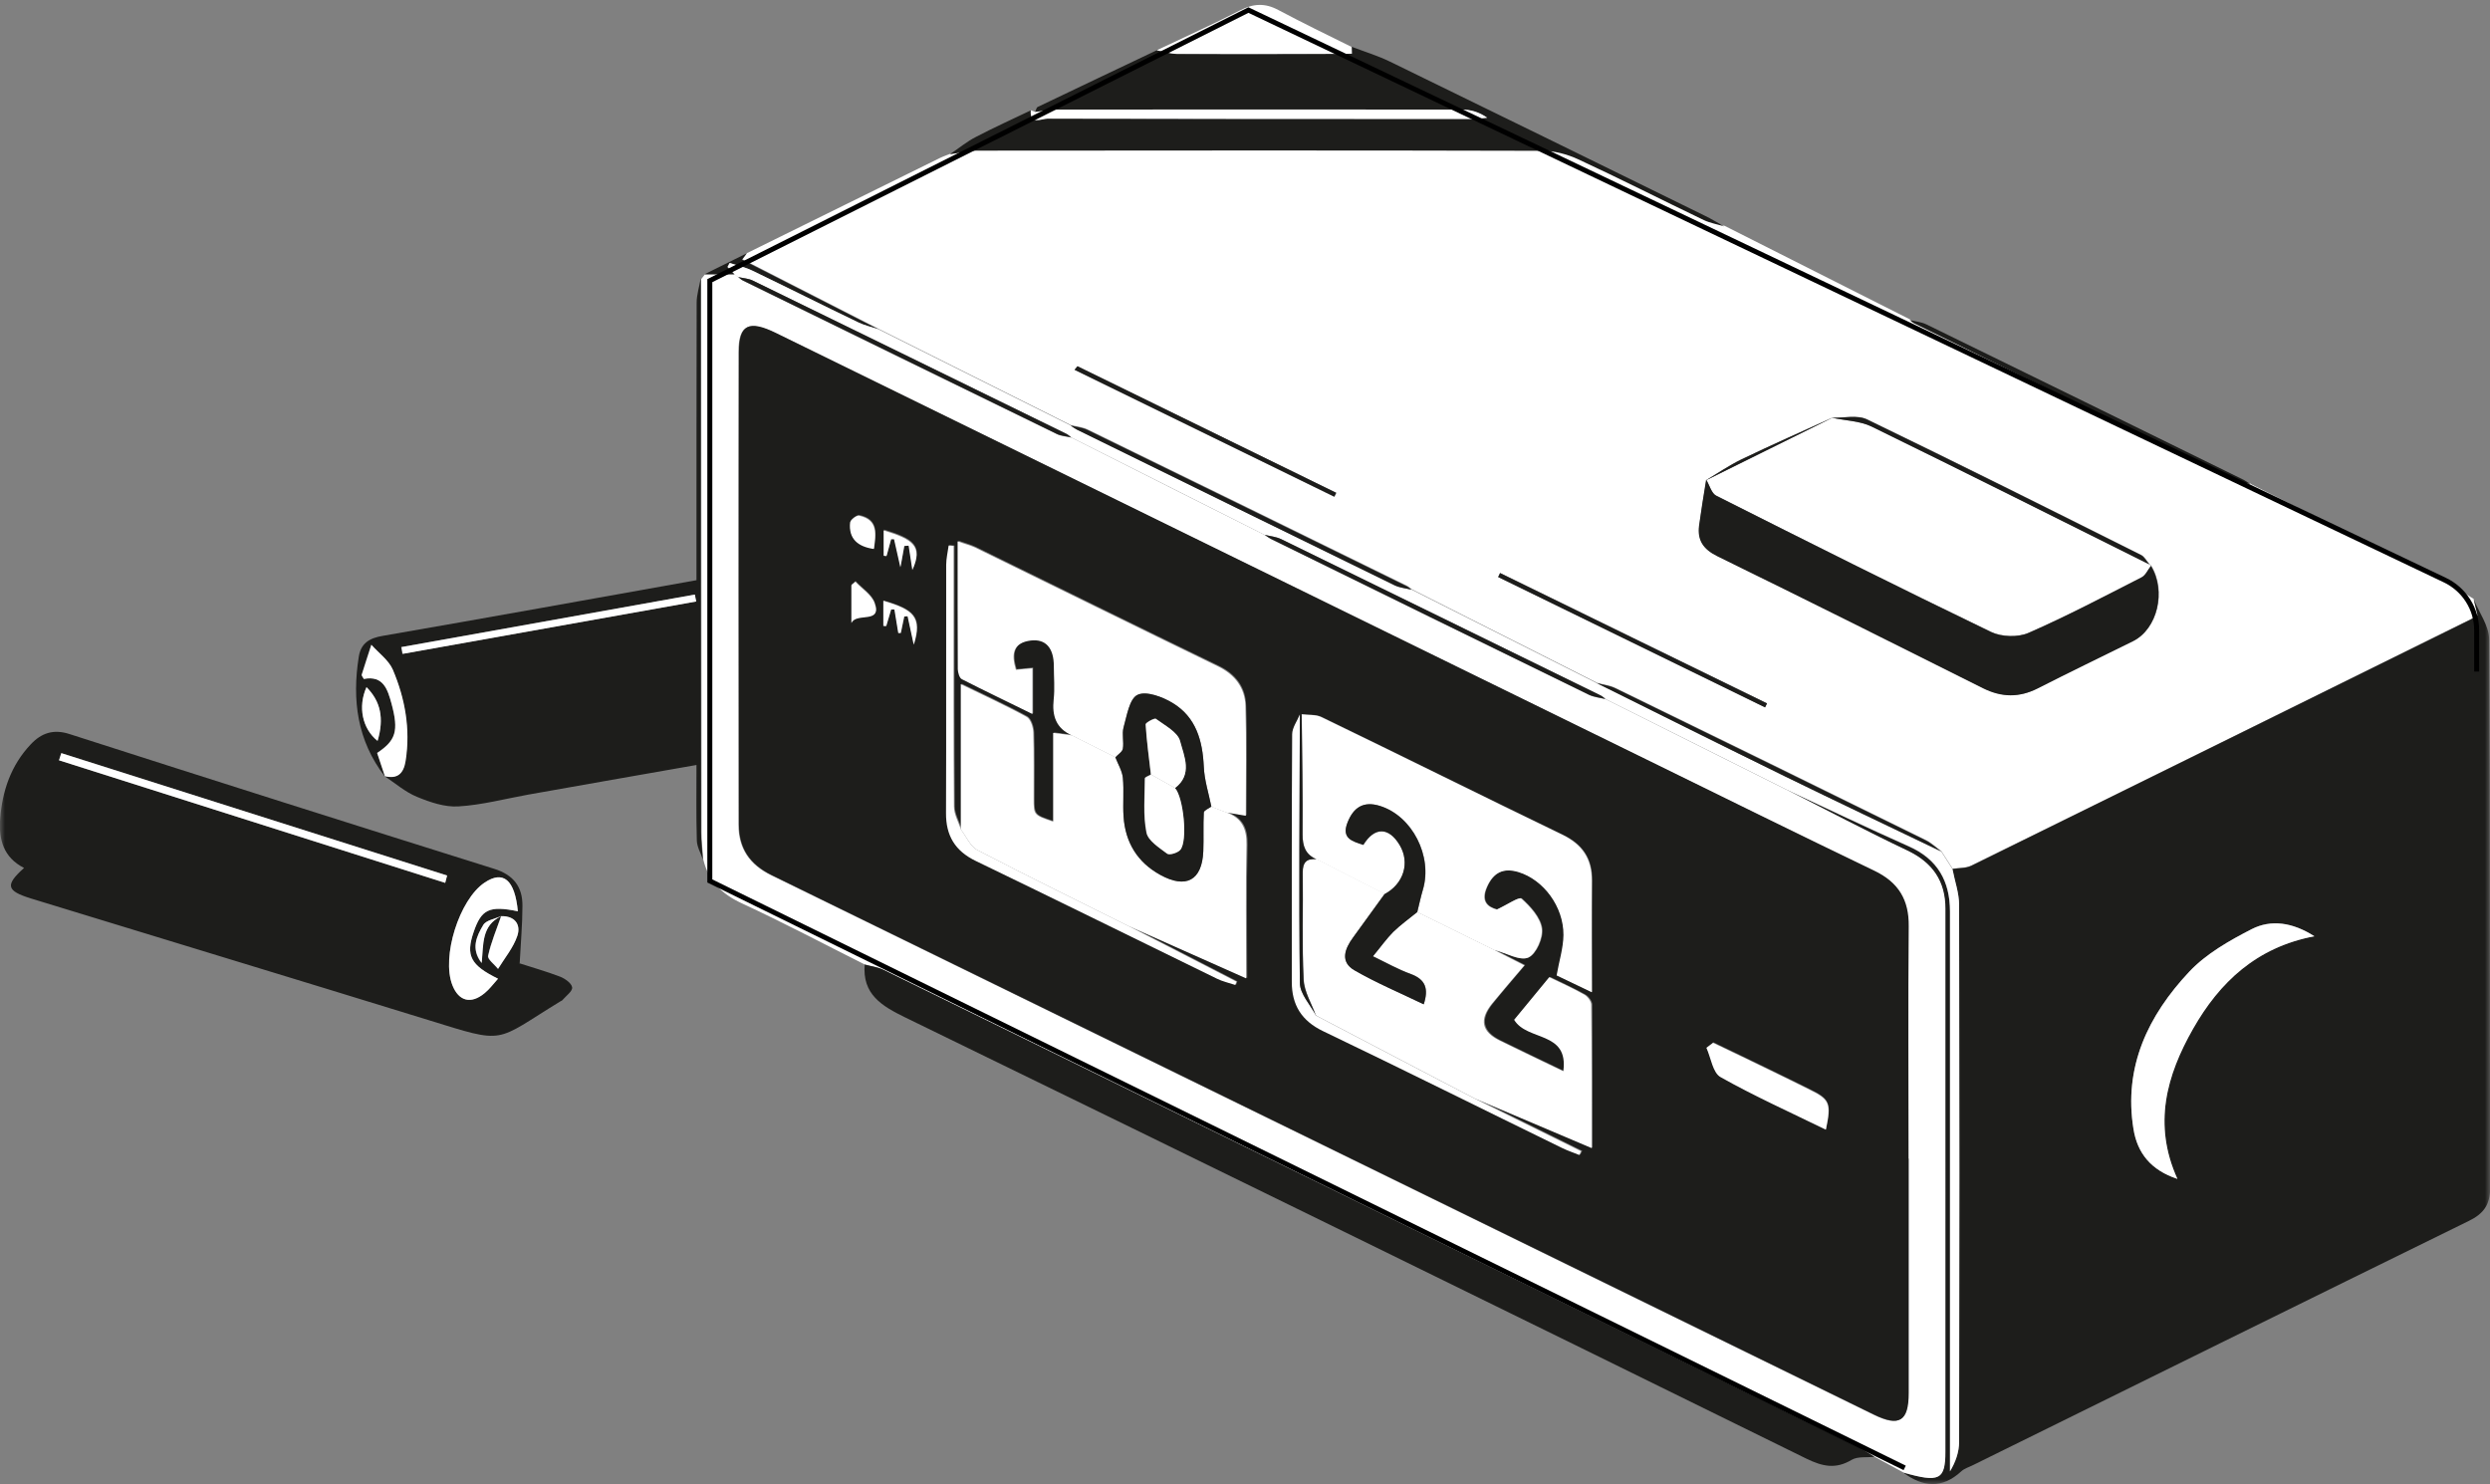 <?xml version="1.0" encoding="UTF-8"?> <svg xmlns="http://www.w3.org/2000/svg" width="255" height="152" viewBox="0 0 255 152" fill="none"><rect x="0" y="0" width="255" height="152" fill="#808080" stroke="none"/><g clip-path="url(#clip0_370_1885)"><mask id="mask0_370_1885" style="mask-type:luminance" maskUnits="userSpaceOnUse" x="0" y="0" width="255" height="152"><path d="M255 0H0V152H255V0Z" fill="white"></path></mask><g mask="url(#mask0_370_1885)"><path d="M110.352 37.512C110.244 37.636 110.154 37.76 110.046 37.885L136.645 50.88C136.717 50.755 136.771 50.613 136.843 50.471C128.013 46.157 119.183 41.826 110.352 37.512ZM153.623 58.673C153.551 58.815 153.497 58.94 153.425 59.081C162.525 63.538 171.643 67.976 180.761 72.432C180.833 72.29 180.887 72.165 180.959 72.023C171.841 67.567 162.741 63.129 153.623 58.673ZM187.739 42.731C184.61 44.151 181.462 45.554 178.369 47.027C177.092 47.649 175.905 48.465 174.682 49.193L174.754 49.122C174.502 50.667 174.233 52.229 174.035 53.791C173.837 55.282 174.466 56.223 175.905 56.916C185.005 61.372 194.087 65.899 203.133 70.461C205.04 71.42 206.82 71.438 208.727 70.461C211.964 68.81 215.219 67.23 218.474 65.632C220.974 64.39 221.891 60.502 220.309 57.928C220.255 57.874 220.201 57.839 220.147 57.785C219.859 57.466 219.643 57.004 219.283 56.827C209.95 52.158 200.634 47.489 191.228 42.944C190.239 42.465 188.854 42.802 187.649 42.767L187.757 42.713L187.739 42.731ZM230.488 49.566C237.016 52.833 243.562 56.099 250.073 59.383C251.206 59.951 252.249 60.679 253.328 61.336C253.454 61.886 253.598 62.437 253.723 62.969C253.454 63.147 253.31 63.271 253.13 63.36C236.045 71.793 218.978 80.243 201.875 88.64C201.317 88.906 200.598 88.871 199.968 88.96L198.817 87.166C198.296 86.794 197.81 86.314 197.235 86.03C186.66 80.811 176.049 75.627 165.456 70.461C164.881 70.177 164.197 70.106 163.568 69.928C157.237 66.733 150.907 63.538 144.576 60.342C144.415 60.218 144.271 60.076 144.091 59.987C133.192 54.643 122.294 49.3 111.377 43.974C110.856 43.725 110.244 43.672 109.669 43.53C103.105 40.246 96.54 36.961 89.976 33.677C85.336 31.298 80.696 28.937 76.038 26.558C76.182 26.345 76.344 26.132 76.506 25.919C83.088 22.67 89.652 19.439 96.234 16.191C96.594 16.013 96.972 15.889 97.332 15.747C98.267 15.623 99.184 15.374 100.119 15.374C119.416 15.356 138.732 15.338 158.029 15.392C159.252 15.392 160.565 15.747 161.68 16.262C166.014 18.268 170.258 20.416 174.556 22.493C175.204 22.795 175.941 22.919 176.625 23.132C182.955 26.328 189.285 29.523 195.616 32.718C195.778 32.843 195.922 32.985 196.102 33.074C207 38.417 217.899 43.761 228.815 49.087C229.337 49.335 229.948 49.388 230.524 49.531" fill="white"></path><path d="M222.988 120.737C220.47 115.145 221.873 110.139 224.588 105.363C227.304 100.605 231.081 97.019 237.016 95.883C234.768 94.445 232.574 94.126 230.595 95.155C228.311 96.327 225.919 97.676 224.211 99.505C220.002 103.996 217.449 109.269 218.492 115.642C218.887 118.092 220.272 119.832 223.006 120.737M199.968 88.995C200.615 88.889 201.317 88.942 201.874 88.675C218.977 80.261 236.045 71.828 253.13 63.395C253.309 63.307 253.453 63.182 253.723 63.005C253.597 62.49 253.471 61.922 253.327 61.372C253.885 62.739 254.91 64.106 254.91 65.473C255.018 84.202 254.964 102.931 255.018 121.643C255.018 123.347 254.371 124.288 252.842 125.033C235.901 133.342 219.013 141.686 202.09 150.029C201.676 150.242 201.173 150.384 200.849 150.686C198.889 152.497 196.911 152.302 194.914 150.811C198.565 151.84 199.195 151.574 199.195 148.662C199.213 130.128 199.213 111.594 199.195 93.061C199.195 90.255 197.9 88.338 195.274 87.096C191.084 85.107 187.001 82.941 182.883 80.864C187.091 82.817 191.246 84.823 195.49 86.705C198.457 88.019 199.698 90.309 199.698 93.362C199.698 112.482 199.698 131.584 199.698 150.704C200.274 149.763 200.633 148.716 200.633 147.686C200.669 129.365 200.669 111.026 200.633 92.705C200.633 91.481 200.184 90.256 199.95 89.031" fill="#1D1D1B"></path><path d="M195.4 118.678C195.4 110.742 195.346 102.807 195.418 94.889C195.436 92.173 194.375 90.38 191.893 89.19C184.07 85.445 176.301 81.592 168.513 77.775C138.803 63.218 109.111 48.678 79.419 34.121C76.667 32.772 75.624 33.251 75.624 36.056C75.588 52.193 75.606 68.313 75.624 84.45C75.624 86.882 76.739 88.551 79.005 89.652C116.629 108.044 154.234 126.471 191.857 144.881C194.483 146.159 195.418 145.573 195.418 142.68C195.418 134.691 195.418 126.684 195.418 118.678M182.901 80.847C187.037 82.941 191.12 85.107 195.31 87.096C197.936 88.338 199.231 90.255 199.231 93.061C199.231 111.594 199.231 130.128 199.231 148.662C199.231 151.574 198.601 151.858 194.95 150.811C193.961 150.278 192.99 149.745 192.001 149.213C191.479 148.911 190.994 148.556 190.454 148.307C157.129 131.975 123.804 115.642 90.479 99.327C89.904 99.043 89.22 98.972 88.591 98.795C84.383 96.682 80.228 94.481 75.966 92.51C73.898 91.552 72.549 90.202 72.027 88.036C71.955 87.113 71.847 86.19 71.847 85.267C71.829 66.36 71.829 47.471 71.811 28.582C71.937 28.422 72.063 28.263 72.189 28.103H75.264C75.39 28.209 75.516 28.316 75.624 28.405C75.786 28.529 75.93 28.671 76.11 28.76C86.811 33.997 97.511 39.252 108.212 44.453C108.661 44.684 109.219 44.702 109.741 44.826C116.341 48.163 122.941 51.483 129.541 54.803C129.757 54.945 129.973 55.123 130.207 55.229C141.051 60.555 151.878 65.863 162.74 71.171C163.262 71.42 163.873 71.473 164.449 71.615C170.6 74.704 176.768 77.793 182.919 80.864" fill="white"></path><path d="M45.59 90.415C45.662 90.167 45.716 89.9 45.788 89.652C32.623 85.48 19.459 81.29 6.276 77.118C6.205 77.367 6.115 77.615 6.043 77.864C19.225 82.054 32.408 86.226 45.59 90.415ZM53.036 93.345C52.73 90.078 51.525 89.119 49.619 90.398C47.029 92.137 45.195 97.996 46.328 100.89C46.975 102.541 48.234 102.878 49.637 101.706C50.14 101.298 50.536 100.748 51.004 100.233C48.18 98.83 47.694 97.854 48.504 95.457C49.295 93.132 50.104 92.741 53.036 93.327M51.309 93.824C50.68 94.126 49.763 94.25 49.475 94.747C48.809 95.883 48.18 97.179 49.313 98.635C49.511 96.718 49.277 94.8 51.309 93.842C50.842 95.191 50.266 96.505 49.978 97.889C49.889 98.244 50.644 98.795 51.004 99.239C51.687 98.12 52.568 97.055 52.982 95.848C53.359 94.729 52.748 93.824 51.327 93.842M53.252 98.67C54.438 99.061 55.913 99.469 57.352 100.02C57.856 100.215 58.539 100.694 58.593 101.12C58.647 101.511 57.964 101.99 57.586 102.434C57.55 102.487 57.46 102.505 57.406 102.541C50.518 106.748 51.939 106.961 43.846 104.458C30.303 100.286 16.725 96.167 3.165 92.013C0.647 91.232 0.503 90.646 2.464 88.889C0.342 87.806 -0.144 85.959 0.018 83.847C0.234 80.989 1.133 78.361 3.147 76.231C4.226 75.077 5.467 74.633 7.14 75.183C21.617 79.835 36.112 84.433 50.608 88.977C52.604 89.599 53.521 90.841 53.503 92.776C53.503 94.676 53.324 96.593 53.216 98.706" fill="#1D1D1B"></path><path d="M37.533 70.372C36.634 72.378 37.101 74.615 38.666 75.876C39.349 73.603 38.99 71.846 37.533 70.372ZM71.272 61.602C71.236 61.372 71.182 61.123 71.128 60.892C61.111 62.685 51.093 64.478 41.076 66.271C41.112 66.502 41.166 66.733 41.202 66.964C51.219 65.171 61.236 63.395 71.254 61.602M71.757 28.547C71.757 47.436 71.757 66.342 71.793 85.231C71.793 86.155 71.919 87.078 71.973 88.001C71.757 87.362 71.38 86.723 71.362 86.084C71.29 83.563 71.326 81.042 71.326 78.343C65.463 79.373 59.78 80.367 54.097 81.379C51.723 81.805 49.349 82.444 46.939 82.586C45.554 82.675 44.043 82.16 42.712 81.61C41.49 81.113 40.465 80.19 39.331 79.462C40.698 79.817 41.31 79.178 41.508 77.9C42.029 74.651 41.454 71.526 40.195 68.561C39.781 67.585 38.756 66.857 38.019 66.023C37.677 67.052 37.335 68.064 37.029 69.094C36.993 69.183 37.137 69.325 37.245 69.52C39.26 69.13 39.691 70.621 40.087 72.059C40.842 74.864 40.536 75.822 38.612 77.101C38.882 77.917 39.152 78.716 39.421 79.533C36.58 75.858 36.04 71.686 36.742 67.266C36.958 65.881 37.821 65.348 39.206 65.118C49.87 63.271 60.499 61.354 71.326 59.419V57.164C71.326 48.447 71.326 39.731 71.344 31.014C71.344 30.18 71.613 29.363 71.757 28.529" fill="#1D1D1B"></path><path d="M176.57 23.185C175.887 22.972 175.15 22.848 174.502 22.546C170.204 20.487 165.96 18.321 161.625 16.315C160.51 15.8 159.197 15.445 157.975 15.445C138.677 15.392 119.38 15.409 100.065 15.427C99.13 15.427 98.213 15.676 97.277 15.8C98.177 15.197 99.022 14.486 99.975 14.007C101.809 13.048 103.698 12.196 105.55 11.309C105.442 12.853 106.665 12.161 107.259 12.161C121.772 12.196 136.285 12.196 150.799 12.196C151.302 12.196 151.806 12.107 152.291 12.072C151.464 11.468 150.583 11.238 149.702 11.238C135.872 11.22 122.024 11.22 108.194 11.238C107.456 11.238 106.737 11.397 106 11.486C106.09 11.309 106.126 11.024 106.27 10.954C110.334 9.001 114.398 7.083 118.463 5.148C119.164 5.273 119.848 5.521 120.549 5.521C125.441 5.557 130.333 5.539 135.224 5.521C136.303 5.521 137.364 5.521 138.444 5.503C138.444 5.273 138.426 5.024 138.426 4.793C139.738 5.29 141.087 5.699 142.328 6.302C153.119 11.557 163.873 16.83 174.646 22.12C175.311 22.44 175.923 22.83 176.57 23.185Z" fill="#1D1D1B"></path><path d="M88.555 98.777C89.184 98.954 89.868 99.025 90.443 99.309C123.768 115.624 157.093 131.957 190.418 148.29C190.958 148.556 191.443 148.893 191.965 149.195C191.173 149.284 190.256 149.142 189.645 149.497C187.99 150.491 186.641 150.189 184.969 149.373C154.27 134.265 123.534 119.21 92.763 104.227C90.281 103.02 88.285 101.83 88.555 98.741" fill="#1D1D1B"></path><path d="M138.426 4.793C138.426 5.024 138.443 5.273 138.443 5.503C137.364 5.503 136.303 5.521 135.224 5.521C130.333 5.521 125.441 5.539 120.549 5.521C119.848 5.521 119.164 5.273 118.463 5.148C121.304 3.799 124.164 2.521 126.951 1.083C128.336 0.355 129.541 0.284 130.926 1.03C133.39 2.343 135.908 3.568 138.426 4.811" fill="white"></path><path d="M106.018 11.468C106.755 11.38 107.475 11.22 108.212 11.22C122.042 11.22 135.89 11.202 149.72 11.22C150.601 11.22 151.464 11.468 152.31 12.054C151.806 12.09 151.302 12.178 150.817 12.178C136.303 12.178 121.79 12.178 107.277 12.143C106.683 12.143 105.46 12.835 105.568 11.291C105.73 11.344 105.874 11.415 106.036 11.468" fill="white"></path><path d="M39.44 79.551C39.17 78.752 38.9 77.935 38.63 77.118C40.537 75.84 40.86 74.882 40.105 72.077C39.709 70.639 39.278 69.147 37.263 69.538C37.156 69.325 37.03 69.183 37.048 69.112C37.371 68.082 37.713 67.07 38.037 66.041C38.774 66.875 39.799 67.603 40.231 68.579C41.49 71.544 42.047 74.668 41.544 77.917C41.346 79.195 40.734 79.835 39.368 79.48L39.44 79.551Z" fill="white"></path><path d="M230.469 49.584C229.894 49.442 229.282 49.389 228.761 49.14C217.844 43.814 206.946 38.471 196.047 33.127C195.867 33.038 195.723 32.896 195.562 32.772C196.137 32.914 196.748 32.967 197.27 33.216C208.115 38.506 218.959 43.832 229.804 49.158C230.038 49.282 230.253 49.442 230.469 49.584Z" fill="#1D1D1B"></path><path d="M75.229 28.085H72.153C73.592 27.375 75.031 26.665 76.452 25.955C76.29 26.168 76.146 26.381 75.984 26.594C80.642 28.973 85.282 31.334 89.922 33.713C89.221 33.482 88.501 33.322 87.854 33.002C84.239 31.263 80.642 29.452 77.027 27.712C76.308 27.357 75.48 27.197 74.707 26.931C74.635 27.073 74.563 27.197 74.491 27.339C74.725 27.588 74.959 27.837 75.211 28.085" fill="#1D1D1B"></path><path d="M220.11 57.803C220.11 57.803 220.218 57.892 220.272 57.945C219.967 58.336 219.733 58.904 219.319 59.117C215.489 61.07 211.694 63.076 207.755 64.798C206.676 65.277 204.968 65.224 203.907 64.709C194.465 60.164 185.113 55.478 175.761 50.755C175.258 50.507 175.078 49.69 174.736 49.122L174.664 49.211C179.016 47.063 183.368 44.897 187.721 42.749L187.631 42.784C188.998 43.069 190.472 43.086 191.695 43.69C201.209 48.341 210.651 53.081 220.128 57.803" fill="white"></path><path d="M174.736 49.14C175.077 49.69 175.275 50.525 175.761 50.773C185.113 55.478 194.483 60.182 203.906 64.727C204.985 65.242 206.676 65.295 207.755 64.816C211.694 63.094 215.488 61.088 219.319 59.135C219.733 58.922 219.966 58.354 220.272 57.963C221.855 60.537 220.938 64.425 218.438 65.668C215.183 67.283 211.927 68.846 208.69 70.497C206.802 71.455 205.003 71.438 203.097 70.497C194.033 65.952 184.969 61.425 175.869 56.969C174.43 56.259 173.801 55.336 173.998 53.827C174.214 52.264 174.466 50.72 174.718 49.158" fill="#1D1D1B"></path><path d="M75.228 28.085C74.994 27.837 74.761 27.588 74.509 27.339C74.581 27.197 74.653 27.073 74.725 26.931C75.498 27.18 76.307 27.357 77.045 27.712C80.659 29.452 84.256 31.263 87.871 33.003C88.519 33.322 89.256 33.482 89.939 33.713C96.504 36.997 103.068 40.281 109.632 43.566C109.866 43.708 110.064 43.885 110.298 43.992C121.142 49.317 131.987 54.626 142.831 59.934C143.353 60.182 143.964 60.236 144.54 60.377C150.87 63.573 157.201 66.769 163.531 69.964C169.97 73.159 176.39 76.373 182.846 79.533C188.152 82.125 193.475 84.646 198.799 87.202L199.95 88.995C200.183 90.22 200.633 91.445 200.633 92.67C200.669 110.991 200.669 129.33 200.633 147.651C200.633 148.68 200.273 149.728 199.698 150.669C199.698 131.549 199.698 112.447 199.698 93.327C199.698 90.273 198.457 87.983 195.489 86.669C191.263 84.788 187.091 82.782 182.882 80.829C176.714 77.74 170.563 74.651 164.395 71.579C164.233 71.455 164.089 71.313 163.909 71.225C153.01 65.881 142.094 60.537 131.195 55.211C130.674 54.963 130.062 54.91 129.487 54.768C122.887 51.43 116.286 48.11 109.686 44.791C109.524 44.666 109.38 44.524 109.201 44.435C98.5 39.198 87.799 33.944 77.099 28.742C76.649 28.511 76.091 28.493 75.57 28.369C75.444 28.28 75.318 28.192 75.192 28.085" fill="white"></path><path d="M198.799 87.202C193.475 84.646 188.152 82.125 182.846 79.533C176.39 76.373 169.97 73.159 163.531 69.964C164.161 70.141 164.844 70.213 165.42 70.497C176.012 75.663 186.623 80.864 197.198 86.066C197.773 86.35 198.259 86.811 198.781 87.202" fill="#1D1D1B"></path><path d="M144.54 60.395C143.965 60.253 143.353 60.2 142.832 59.951C131.987 54.661 121.143 49.335 110.298 44.009C110.064 43.885 109.849 43.725 109.633 43.583C110.208 43.725 110.82 43.779 111.341 44.027C122.258 49.353 133.156 54.697 144.055 60.04C144.235 60.129 144.379 60.271 144.54 60.395Z" fill="#1D1D1B"></path><path d="M220.11 57.803C210.632 53.081 201.19 48.341 191.677 43.69C190.472 43.104 188.979 43.086 187.612 42.784C188.817 42.82 190.202 42.483 191.191 42.962C200.579 47.507 209.913 52.176 219.247 56.845C219.606 57.022 219.822 57.484 220.11 57.803Z" fill="#1D1D1B"></path><path d="M153.623 58.691C162.723 63.147 171.841 67.585 180.959 72.041C180.887 72.183 180.833 72.307 180.761 72.449C171.661 67.993 162.543 63.555 153.425 59.099C153.497 58.957 153.551 58.833 153.623 58.691Z" fill="#1D1D1B"></path><path d="M110.352 37.512C119.182 41.826 128.012 46.157 136.843 50.471C136.771 50.596 136.717 50.738 136.645 50.862L110.046 37.867C110.154 37.743 110.244 37.618 110.352 37.494" fill="#1D1D1B"></path><path d="M187.721 42.749C183.368 44.897 179.016 47.063 174.664 49.211C175.887 48.483 177.074 47.666 178.351 47.045C181.444 45.554 184.591 44.169 187.721 42.749Z" fill="#1D1D1B"></path><path d="M222.988 120.737C220.255 119.832 218.888 118.074 218.492 115.642C217.449 109.269 219.985 103.996 224.211 99.505C225.938 97.676 228.311 96.327 230.596 95.155C232.592 94.143 234.786 94.463 237.016 95.883C231.081 97.002 227.304 100.588 224.589 105.363C221.873 110.139 220.452 115.145 222.988 120.737Z" fill="white"></path><path d="M92.601 63.111C92.727 63.111 92.853 63.094 92.979 63.076C93.159 63.91 93.338 64.762 93.608 65.987C94.507 63.147 93.59 62.401 90.497 61.496V64.07C90.587 64.07 90.677 64.088 90.785 64.088C90.947 63.52 91.109 62.952 91.288 62.384C91.396 62.384 91.522 62.384 91.63 62.384C91.756 63.182 91.9 63.981 92.026 64.798C92.116 64.798 92.188 64.798 92.278 64.798C92.385 64.23 92.511 63.662 92.637 63.076M93.464 58.3C94.561 55.868 93.572 55.158 90.533 54.235V56.827C90.641 56.827 90.731 56.845 90.821 56.862C90.983 56.294 91.126 55.726 91.288 55.14C91.396 55.14 91.486 55.14 91.594 55.14C91.774 55.939 91.954 56.72 92.242 58.016C92.439 56.916 92.547 56.383 92.637 55.833C92.781 55.833 92.943 55.815 93.087 55.797C93.213 56.614 93.338 57.431 93.464 58.265M89.526 56.152C89.706 54.697 90.029 53.17 88.015 52.744C87.763 52.691 87.134 53.17 87.098 53.436C86.918 55.14 87.889 55.922 89.526 56.152ZM87.224 63.715C87.727 62.632 90.389 63.857 89.58 61.691C89.274 60.839 88.303 60.236 87.62 59.508C87.476 59.632 87.35 59.756 87.206 59.863V63.715H87.224ZM187.019 115.624C187.576 112.926 187.397 112.553 185.346 111.541C184.016 110.884 182.703 110.228 181.372 109.588C179.412 108.63 177.433 107.689 175.473 106.748C175.239 106.925 175.023 107.085 174.79 107.263C175.257 108.292 175.455 109.801 176.246 110.263C179.663 112.198 183.278 113.814 187.019 115.642M125.638 83.137C126.25 83.243 126.879 83.35 127.653 83.474C127.653 79.533 127.743 75.876 127.617 72.219C127.563 70.372 126.556 69.023 124.793 68.171C116.502 64.159 108.248 60.076 99.975 56.028C99.471 55.779 98.914 55.638 98.158 55.371C98.158 59.951 98.158 64.212 98.176 68.473C98.176 68.828 98.338 69.36 98.59 69.485C100.928 70.692 103.32 71.828 105.802 73.053V68.366C105.154 68.419 104.633 68.473 104.111 68.526C103.644 66.946 103.787 65.774 105.64 65.526C107.168 65.331 107.978 66.289 107.996 68.171C107.996 69.307 108.104 70.443 107.978 71.562C107.798 73.248 108.212 74.526 109.866 75.254C109.291 75.183 108.733 75.112 107.942 75.006V84.095C105.964 83.438 105.946 83.438 105.946 81.77C105.946 79.515 105.982 77.243 105.91 74.988C105.892 74.42 105.622 73.586 105.208 73.355C102.996 72.148 100.694 71.1 98.482 70.017V84.876C98.23 84.095 97.781 83.332 97.781 82.569C97.727 75.645 97.745 68.704 97.745 61.762V55.868C97.583 55.868 97.421 55.833 97.241 55.833C97.151 56.49 96.989 57.147 96.989 57.821C96.971 66.289 96.989 74.757 96.971 83.225C96.971 85.533 97.889 87.113 100.029 88.143C108.266 92.12 116.466 96.167 124.685 100.179C125.279 100.463 125.944 100.623 126.592 100.836C126.628 100.73 126.682 100.605 126.717 100.499C123.031 98.599 119.344 96.7 115.657 94.8C119.56 96.54 123.48 98.28 127.725 100.162C127.725 95.333 127.653 90.912 127.761 86.492C127.797 84.805 127.257 83.722 125.692 83.172M133.228 73.124C132.958 73.799 132.436 74.473 132.436 75.166C132.383 83.634 132.401 92.084 132.401 100.534C132.401 102.878 133.39 104.511 135.62 105.576C143.803 109.5 151.914 113.547 160.06 117.524C160.636 117.808 161.247 118.021 161.841 118.252C161.895 118.11 161.967 117.986 162.039 117.861C158.424 116.068 154.791 114.293 151.176 112.5C155.061 114.151 158.963 115.802 163.1 117.559C163.1 112.553 163.1 107.707 163.064 102.878C163.064 102.523 162.686 102.026 162.362 101.848C161.211 101.209 160.006 100.659 158.766 100.055C157.435 101.671 156.23 103.126 155.169 104.422C156.5 106.641 160.78 105.523 160.204 109.695C157.902 108.594 155.798 107.582 153.694 106.553C151.842 105.647 151.572 104.405 152.885 102.771C153.928 101.475 155.007 100.233 156.194 98.83C155.079 98.262 154.144 97.783 153.208 97.303C154.359 97.605 155.726 98.422 156.571 98.049C157.363 97.694 158.1 96.025 157.956 95.067C157.794 93.948 156.787 92.847 155.87 92.013C155.618 91.8 154.395 92.652 153.352 93.132C152.417 92.883 151.662 92.315 152.327 90.806C152.993 89.315 154.036 88.818 155.564 89.297C158.136 90.078 160.186 92.83 160.168 95.741C160.168 97.09 159.737 98.422 159.485 99.878C160.564 100.392 161.679 100.925 163.064 101.6C163.064 97.588 163.046 93.877 163.064 90.167C163.082 87.912 162.093 86.456 160.024 85.462C151.788 81.486 143.605 77.42 135.368 73.426C134.792 73.142 134.037 73.231 133.372 73.142H133.192M195.472 118.66C195.472 126.667 195.472 134.655 195.472 142.662C195.472 145.556 194.518 146.142 191.911 144.863C154.287 126.454 116.682 108.026 79.059 89.634C76.793 88.534 75.678 86.865 75.678 84.433C75.678 68.295 75.66 52.176 75.678 36.038C75.678 33.216 76.721 32.754 79.473 34.103C109.183 48.661 138.875 63.2 168.567 77.757C176.354 81.574 184.124 85.409 191.947 89.173C194.429 90.362 195.508 92.155 195.472 94.871C195.4 102.807 195.454 110.742 195.454 118.66" fill="#1D1D1B"></path><path d="M129.487 54.768C130.063 54.91 130.674 54.963 131.196 55.211C142.112 60.537 153.011 65.881 163.927 71.225C164.107 71.313 164.251 71.455 164.413 71.579C163.837 71.438 163.226 71.384 162.704 71.136C151.86 65.845 141.015 60.52 130.171 55.194C129.937 55.069 129.721 54.91 129.505 54.768" fill="#1D1D1B"></path><path d="M75.588 28.369C76.091 28.493 76.649 28.511 77.117 28.742C87.817 33.961 98.518 39.198 109.219 44.435C109.398 44.524 109.542 44.666 109.704 44.791C109.201 44.666 108.643 44.648 108.194 44.418C97.493 39.198 86.792 33.961 76.091 28.724C75.912 28.635 75.768 28.493 75.606 28.369" fill="#1D1D1B"></path><path d="M53.035 93.327C50.104 92.723 49.294 93.114 48.503 95.457C47.676 97.871 48.179 98.848 51.003 100.233C50.535 100.747 50.14 101.298 49.636 101.706C48.233 102.878 46.975 102.541 46.327 100.889C45.194 97.996 47.029 92.137 49.618 90.397C51.525 89.102 52.73 90.078 53.035 93.344" fill="white"></path><path d="M45.59 90.415C32.408 86.226 19.226 82.054 6.043 77.864C6.115 77.615 6.205 77.367 6.277 77.136C19.441 81.308 32.606 85.48 45.788 89.67C45.716 89.918 45.663 90.184 45.59 90.433" fill="white"></path><path d="M51.328 93.824C52.748 93.788 53.36 94.694 52.982 95.83C52.587 97.037 51.687 98.102 51.004 99.221C50.644 98.759 49.907 98.227 49.997 97.871C50.303 96.487 50.86 95.173 51.328 93.824Z" fill="white"></path><path d="M51.327 93.824C49.294 94.8 49.528 96.7 49.331 98.617C48.197 97.161 48.809 95.865 49.492 94.729C49.78 94.232 50.697 94.108 51.327 93.806" fill="white"></path><path d="M71.29 61.602C61.273 63.395 51.255 65.171 41.238 66.964C41.202 66.733 41.148 66.502 41.112 66.272C51.13 64.478 61.147 62.685 71.164 60.892C71.2 61.123 71.254 61.354 71.308 61.602" fill="white"></path><path d="M37.533 70.372C38.99 71.828 39.349 73.586 38.666 75.876C37.101 74.633 36.634 72.378 37.533 70.372Z" fill="white"></path><path d="M153.119 97.339C154.054 97.818 154.989 98.298 156.104 98.866C154.917 100.268 153.82 101.529 152.777 102.807C151.464 104.44 151.734 105.665 153.586 106.57C155.691 107.6 157.795 108.612 160.097 109.713C160.672 105.558 156.392 106.659 155.061 104.44C156.122 103.144 157.327 101.706 158.658 100.073C159.899 100.676 161.104 101.209 162.255 101.866C162.579 102.061 162.956 102.54 162.956 102.896C163.01 107.724 162.992 112.571 162.992 117.577C158.856 115.82 154.971 114.169 151.069 112.518C149.9 111.914 148.713 111.293 147.526 110.671C143.281 108.452 139.019 106.215 134.775 103.996C134.325 102.771 133.57 101.546 133.516 100.286C133.336 96.647 133.48 92.99 133.426 89.332C133.426 88.285 133.822 87.877 134.829 87.965C137.149 89.155 139.469 90.344 141.807 91.534C140.728 93.025 139.666 94.499 138.587 95.99C137.724 97.161 137.221 98.493 138.731 99.363C140.979 100.659 143.389 101.671 145.817 102.842C146.321 101.245 145.997 100.286 144.468 99.736C143.173 99.256 141.968 98.564 140.602 97.925C141.411 96.948 141.986 96.114 142.688 95.422C143.443 94.676 144.306 94.055 145.134 93.398C147.795 94.712 150.457 96.007 153.101 97.321" fill="white"></path><path d="M98.393 84.93V70.071C100.605 71.153 102.907 72.201 105.119 73.408C105.55 73.639 105.802 74.473 105.82 75.041C105.892 77.296 105.838 79.568 105.856 81.823C105.856 83.474 105.874 83.474 107.852 84.149V75.059C108.644 75.166 109.201 75.237 109.777 75.308L114.219 77.544C114.489 78.237 114.92 78.929 114.992 79.657C115.118 80.971 114.974 82.302 115.064 83.634C115.244 86.261 116.467 88.303 118.823 89.599C121.466 91.054 123.103 90.149 123.229 87.184C123.283 85.853 123.211 84.521 123.283 83.208C123.283 82.995 123.786 82.799 124.056 82.604C124.56 82.799 125.063 82.995 125.567 83.19C127.15 83.758 127.689 84.841 127.653 86.528C127.545 90.948 127.617 95.386 127.617 100.197C123.373 98.315 119.47 96.576 115.568 94.836C110.406 92.262 105.227 89.723 100.101 87.06C99.364 86.669 98.95 85.658 98.393 84.93Z" fill="white"></path><path d="M153.118 97.339C150.456 96.025 147.813 94.729 145.151 93.416C145.331 92.652 145.493 91.889 145.727 91.125C146.752 87.699 144.63 83.545 141.32 82.533C139.666 82.018 138.641 82.675 138.011 84.237C137.364 85.888 138.533 86.155 139.63 86.528C140.763 84.663 142.238 84.681 143.353 86.545C144.432 88.356 143.766 90.522 141.806 91.569C139.486 90.38 137.166 89.19 134.828 88.001C133.695 87.504 133.407 86.669 133.407 85.462C133.443 81.361 133.353 77.26 133.317 73.159C133.983 73.248 134.738 73.159 135.314 73.444C143.55 77.42 151.733 81.503 159.97 85.48C162.038 86.474 163.028 87.948 163.01 90.184C162.974 93.895 163.01 97.605 163.01 101.617C161.625 100.961 160.492 100.41 159.413 99.895C159.664 98.44 160.096 97.108 160.114 95.759C160.132 92.847 158.064 90.096 155.51 89.315C153.981 88.853 152.938 89.332 152.273 90.824C151.589 92.333 152.363 92.901 153.28 93.149C154.323 92.67 155.564 91.818 155.798 92.031C156.715 92.847 157.722 93.966 157.884 95.084C158.028 96.043 157.291 97.712 156.499 98.067C155.654 98.44 154.269 97.623 153.136 97.321" fill="white"></path><path d="M114.236 77.562L109.794 75.325C108.14 74.597 107.726 73.302 107.906 71.633C108.032 70.514 107.924 69.36 107.924 68.242C107.924 66.36 107.097 65.419 105.568 65.597C103.697 65.828 103.554 67.017 104.039 68.597C104.561 68.544 105.082 68.491 105.73 68.437V73.124C103.248 71.899 100.856 70.763 98.5 69.556C98.248 69.431 98.104 68.881 98.086 68.544C98.068 64.283 98.068 60.022 98.068 55.442C98.842 55.726 99.399 55.85 99.903 56.099C108.176 60.147 116.448 64.23 124.721 68.242C126.484 69.094 127.491 70.461 127.545 72.29C127.653 75.947 127.581 79.604 127.581 83.545C126.807 83.421 126.196 83.314 125.566 83.208C125.045 83.012 124.559 82.817 124.056 82.622C123.786 81.255 123.336 79.906 123.282 78.539C123.157 75.876 122.509 73.479 120.117 72.023C119.074 71.384 117.384 70.763 116.502 71.171C115.675 71.562 115.405 73.319 115.064 74.509C114.866 75.183 115.1 75.982 114.992 76.692C114.938 77.012 114.488 77.278 114.218 77.58" fill="white"></path><path d="M98.392 84.93C98.949 85.657 99.363 86.687 100.1 87.06C105.226 89.723 110.405 92.262 115.567 94.836C119.254 96.735 122.94 98.635 126.627 100.534C126.591 100.641 126.537 100.765 126.501 100.872C125.872 100.659 125.188 100.517 124.595 100.215C116.376 96.203 108.175 92.155 99.939 88.178C97.798 87.149 96.863 85.569 96.881 83.261C96.917 74.793 96.881 66.325 96.899 57.856C96.899 57.2 97.061 56.543 97.151 55.868C97.313 55.868 97.475 55.904 97.654 55.904V61.798C97.654 68.721 97.636 75.663 97.69 82.604C97.69 83.385 98.14 84.148 98.392 84.912" fill="white"></path><path d="M134.775 104.014C139.019 106.233 143.281 108.47 147.526 110.689C148.713 111.31 149.9 111.914 151.069 112.535C154.683 114.311 158.298 116.104 161.913 117.897C161.859 118.021 161.787 118.163 161.733 118.287C161.14 118.039 160.528 117.844 159.953 117.559C151.806 113.583 143.695 109.535 135.512 105.612C133.282 104.547 132.293 102.913 132.293 100.57C132.293 92.102 132.275 83.651 132.329 75.201C132.329 74.526 132.85 73.834 133.12 73.159C133.084 82.338 132.994 91.516 133.12 100.676C133.12 101.795 134.199 102.913 134.775 104.032" fill="white"></path><path d="M186.983 115.695C183.243 113.867 179.646 112.251 176.211 110.316C175.401 109.872 175.221 108.346 174.754 107.316C174.988 107.156 175.204 106.979 175.437 106.801C177.398 107.742 179.376 108.683 181.336 109.642C182.667 110.281 183.98 110.938 185.311 111.594C187.379 112.606 187.541 112.997 186.983 115.678" fill="white"></path><path d="M134.774 104.014C134.199 102.896 133.12 101.795 133.12 100.659C133.012 91.481 133.102 82.302 133.12 73.142H133.299C133.335 77.26 133.425 81.361 133.389 85.462C133.389 86.652 133.677 87.504 134.81 88.001C133.803 87.912 133.389 88.32 133.407 89.368C133.461 93.025 133.317 96.682 133.497 100.321C133.551 101.582 134.325 102.789 134.756 104.032" fill="#1D1D1B"></path><path d="M87.189 63.786V59.934C87.332 59.809 87.458 59.703 87.602 59.579C88.267 60.306 89.257 60.91 89.562 61.762C90.354 63.928 87.71 62.703 87.207 63.786" fill="white"></path><path d="M89.49 56.223C87.871 55.992 86.882 55.194 87.062 53.507C87.098 53.241 87.727 52.761 87.979 52.815C89.993 53.259 89.67 54.768 89.49 56.223Z" fill="white"></path><path d="M93.428 58.354C93.303 57.537 93.177 56.72 93.051 55.886C92.907 55.886 92.745 55.904 92.601 55.922C92.493 56.472 92.403 57.004 92.206 58.105C91.918 56.809 91.738 56.01 91.558 55.229C91.45 55.229 91.36 55.229 91.252 55.229C91.091 55.797 90.947 56.365 90.785 56.951C90.677 56.951 90.587 56.933 90.497 56.916V54.324C93.536 55.247 94.526 55.957 93.428 58.389" fill="white"></path><path d="M92.601 63.111C92.475 63.679 92.367 64.248 92.241 64.834C92.151 64.834 92.079 64.834 91.99 64.834C91.864 64.035 91.72 63.218 91.594 62.419C91.486 62.419 91.36 62.419 91.252 62.419C91.09 62.987 90.928 63.555 90.749 64.123C90.659 64.123 90.569 64.106 90.461 64.106V61.531C93.536 62.437 94.454 63.182 93.572 66.023C93.302 64.798 93.123 63.946 92.943 63.111C92.817 63.111 92.691 63.129 92.565 63.147" fill="white"></path><path d="M141.789 91.569C143.749 90.522 144.414 88.356 143.335 86.545C142.22 84.681 140.763 84.663 139.612 86.528C138.497 86.155 137.346 85.888 137.994 84.237C138.605 82.675 139.63 82.018 141.303 82.533C144.63 83.563 146.734 87.699 145.709 91.126C145.493 91.871 145.332 92.652 145.134 93.416C144.306 94.09 143.443 94.712 142.688 95.439C141.986 96.15 141.411 96.966 140.602 97.942C141.95 98.599 143.173 99.292 144.468 99.753C145.997 100.321 146.321 101.262 145.799 102.86C143.371 101.688 140.961 100.676 138.713 99.38C137.203 98.511 137.706 97.179 138.569 96.007C139.648 94.534 140.728 93.043 141.789 91.569Z" fill="#1D1D1B"></path><path d="M120.333 80.704C122.168 79.302 121.233 77.42 120.837 75.894C120.603 74.97 119.29 74.296 118.373 73.603C118.229 73.497 117.312 73.994 117.312 74.171C117.42 75.894 117.654 77.598 117.852 79.302C117.636 79.444 117.222 79.568 117.222 79.71C117.222 81.574 117.042 83.456 117.384 85.249C117.546 86.084 118.697 86.811 119.524 87.433C119.758 87.61 120.603 87.362 120.855 87.042C121.646 86.137 121.179 81.628 120.315 80.704M114.219 77.562C114.489 77.26 114.938 76.994 114.992 76.675C115.118 75.965 114.884 75.183 115.064 74.491C115.406 73.284 115.657 71.544 116.503 71.153C117.384 70.727 119.075 71.367 120.118 72.006C122.492 73.461 123.157 75.858 123.283 78.521C123.337 79.888 123.786 81.255 124.056 82.604C123.786 82.799 123.301 82.995 123.283 83.208C123.211 84.521 123.283 85.853 123.229 87.184C123.103 90.167 121.466 91.054 118.823 89.599C116.467 88.303 115.244 86.261 115.064 83.634C114.974 82.32 115.118 80.971 114.992 79.657C114.92 78.947 114.489 78.255 114.219 77.544" fill="#1D1D1B"></path><path d="M120.333 80.704C121.197 81.628 121.664 86.137 120.873 87.042C120.603 87.344 119.776 87.593 119.542 87.433C118.715 86.811 117.582 86.101 117.42 85.267C117.06 83.474 117.24 81.574 117.258 79.728C117.258 79.586 117.672 79.462 117.888 79.32C118.715 79.781 119.524 80.243 120.351 80.704" fill="white"></path><path d="M120.333 80.704C119.506 80.243 118.697 79.781 117.87 79.32C117.672 77.615 117.438 75.911 117.33 74.189C117.33 74.012 118.247 73.515 118.373 73.621C119.29 74.296 120.621 74.988 120.855 75.894C121.251 77.42 122.186 79.302 120.333 80.704Z" fill="white"></path><path d="M253.633 68.775V64.532C253.633 62.348 252.356 60.342 250.36 59.401L127.85 1.03L72.692 28.742V90.22L195.058 150.331" stroke="black" stroke-width="0.51" stroke-miterlimit="10"></path></g></g><defs><clipPath id="clip0_370_1885"><rect width="255" height="152" fill="white"></rect></clipPath></defs></svg> 
